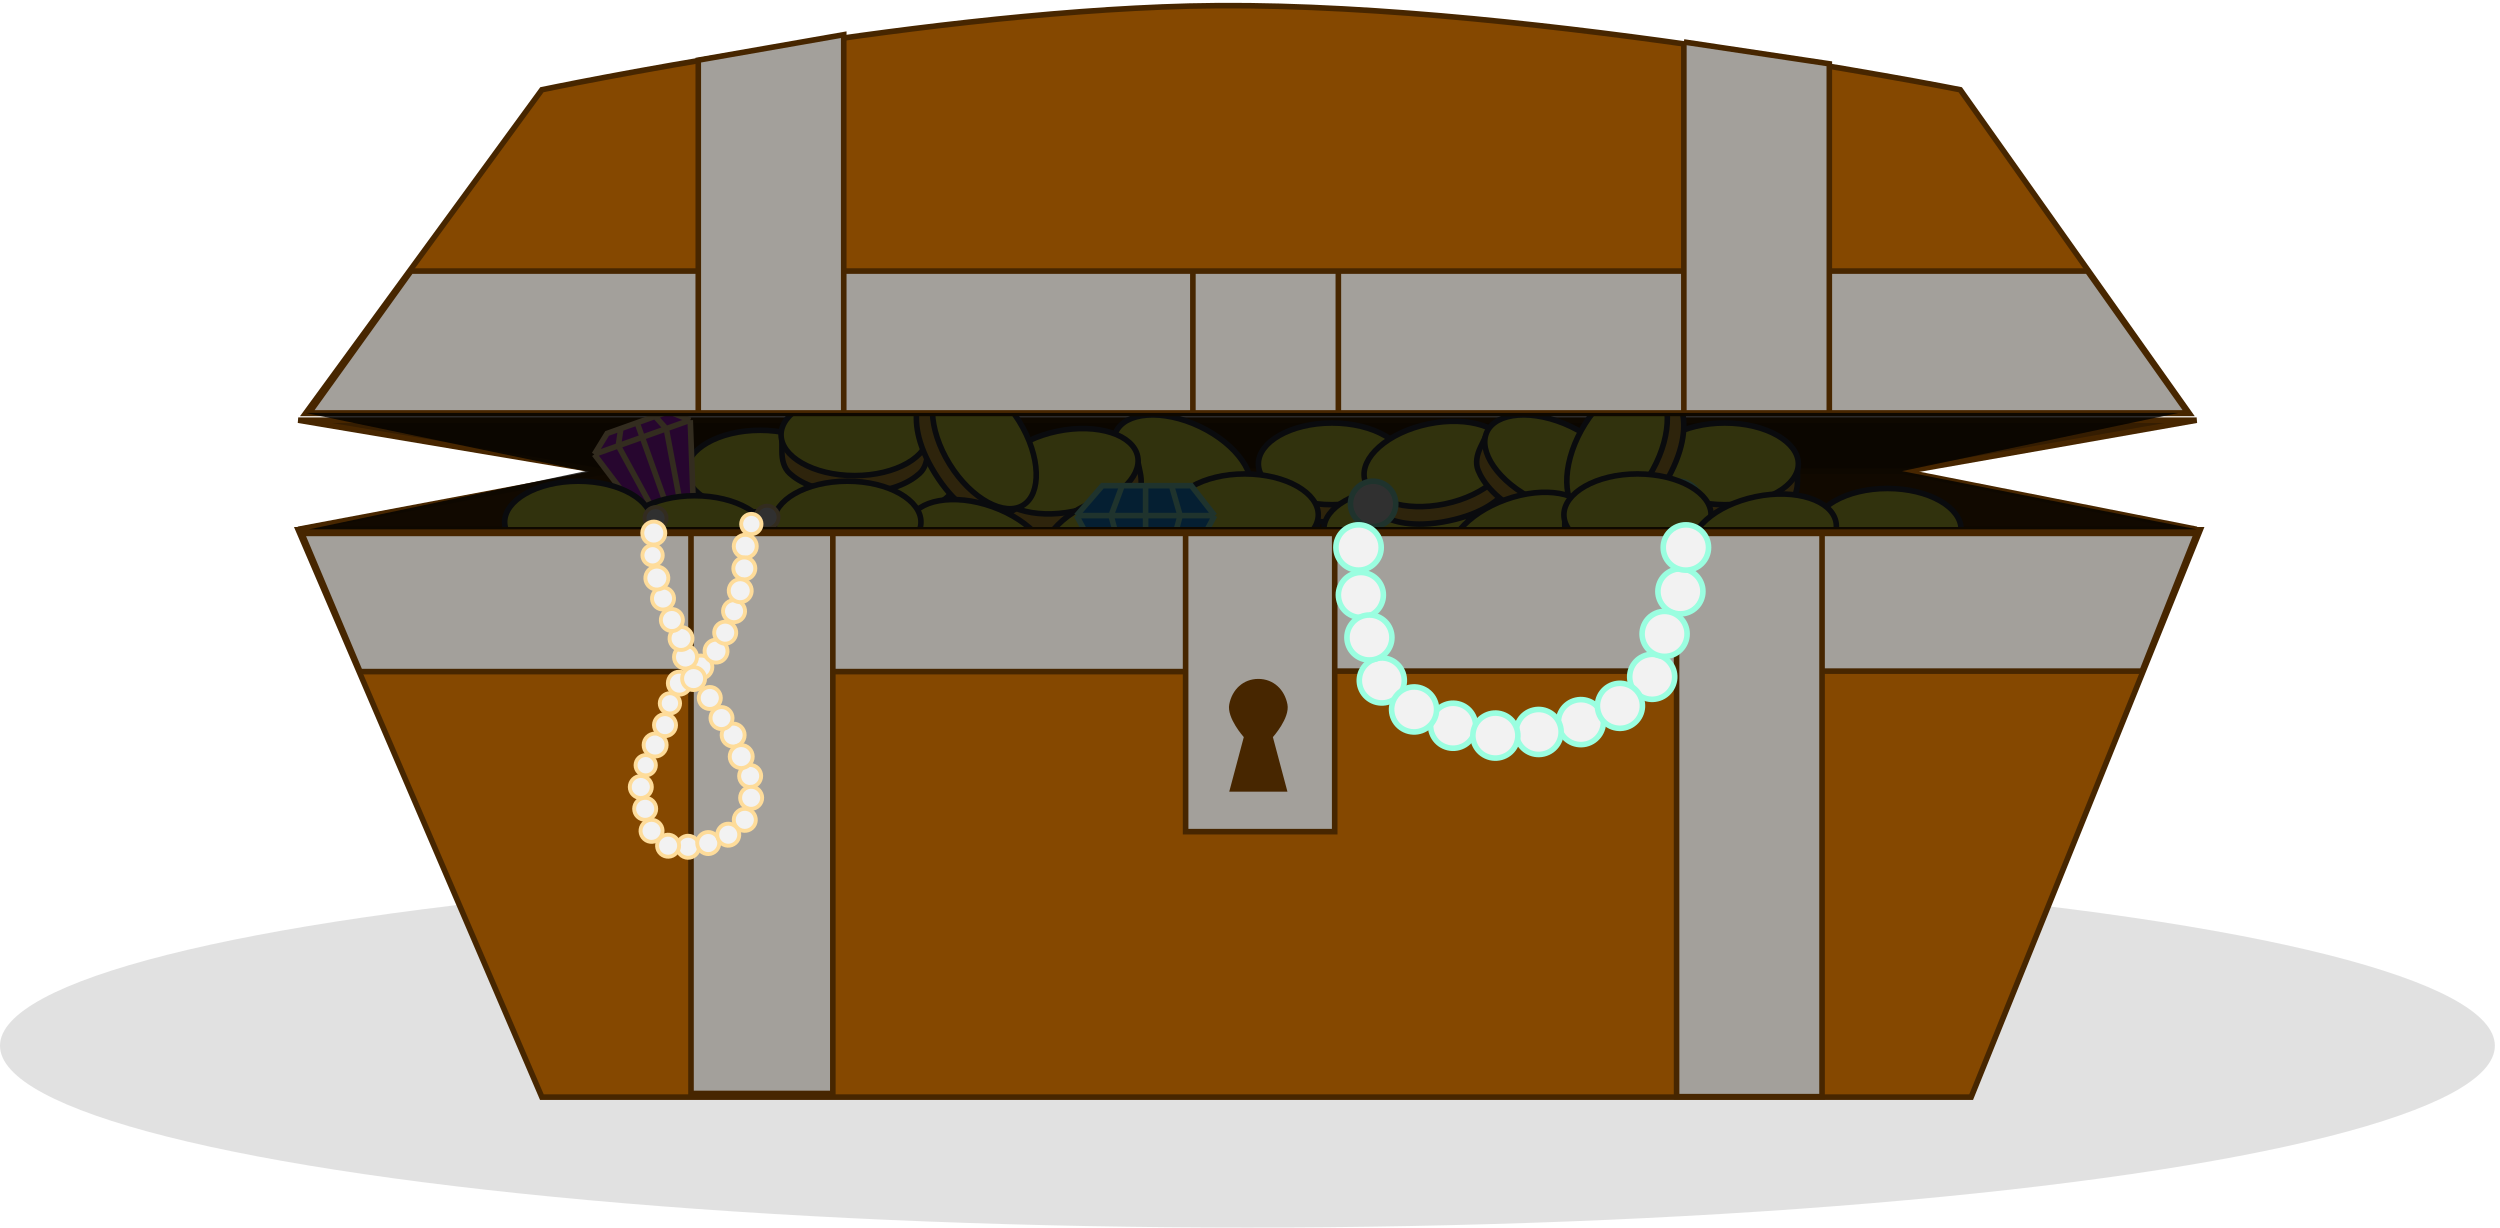 <svg width="446" height="219" viewBox="0 0 446 219" fill="none" xmlns="http://www.w3.org/2000/svg">
<ellipse opacity="0.5" cx="222.542" cy="186.56" rx="222.542" ry="32.441" fill="#C4C4C4"/>
<path d="M108.351 84.048L53.202 94.429H391.881L339.327 84.048H108.351Z" fill="#532D01" stroke="#472600"/>
<path d="M107.293 84.048L53.202 74.964H391.881L340.328 84.048H107.293Z" fill="#351D01" stroke="#472600"/>
<path d="M101.882 107.196L101.17 104.321L75.98 110.564L76.692 113.439C77.045 114.864 77.71 116.233 79.004 116.928C80.987 117.994 84.777 119.079 91.072 117.519C97.367 115.958 100.211 113.229 101.468 111.36C102.287 110.142 102.235 108.62 101.882 107.196Z" fill="#E6B63A" stroke="#323844"/>
<path d="M101.314 104.285C101.769 106.123 100.897 108.205 98.905 110.107C96.924 111.997 93.91 113.626 90.327 114.515C86.744 115.403 83.318 115.37 80.684 114.623C78.034 113.872 76.29 112.438 75.835 110.6C75.379 108.763 76.251 106.68 78.244 104.779C80.225 102.888 83.239 101.259 86.822 100.371C90.405 99.483 93.831 99.516 96.465 100.262C99.115 101.013 100.859 102.448 101.314 104.285Z" fill="#F6FA3F" stroke="#323844"/>
<path d="M148.576 87.009V84.048H122.624V87.009C122.624 88.477 122.94 89.966 124.028 90.952C125.698 92.464 129.115 94.429 135.6 94.429C142.086 94.429 145.503 92.464 147.172 90.952C148.26 89.966 148.576 88.477 148.576 87.009Z" fill="#E6B63A" stroke="#323844"/>
<path d="M148.726 84.048C148.726 85.941 147.378 87.752 144.987 89.119C142.61 90.477 139.292 91.333 135.601 91.333C131.909 91.333 128.592 90.477 126.214 89.119C123.823 87.752 122.476 85.941 122.476 84.048C122.476 82.155 123.823 80.343 126.214 78.977C128.592 77.618 131.909 76.762 135.601 76.762C139.292 76.762 142.61 77.618 144.987 78.977C147.378 80.343 148.726 82.155 148.726 84.048Z" fill="#F6FA3F" stroke="#323844"/>
<path d="M150.649 103.451L149.635 100.668L125.252 109.556L126.266 112.339C126.769 113.718 127.576 115.009 128.936 115.562C131.022 116.411 134.905 117.087 140.999 114.865C147.092 112.644 149.63 109.628 150.68 107.636C151.365 106.337 151.152 104.83 150.649 103.451Z" fill="#E6B63A" stroke="#323844"/>
<path d="M149.774 100.617C150.423 102.396 149.777 104.559 147.998 106.662C146.23 108.753 143.406 110.693 139.938 111.957C136.47 113.222 133.06 113.553 130.361 113.091C127.646 112.626 125.76 111.386 125.112 109.607C124.463 107.828 125.109 105.665 126.888 103.562C128.656 101.472 131.48 99.531 134.948 98.267C138.416 97.003 141.826 96.671 144.525 97.133C147.24 97.598 149.126 98.839 149.774 100.617Z" fill="#F6FA3F" stroke="#323844"/>
<path d="M173.968 82.344L172.689 79.672L149.279 90.875L150.558 93.546C151.191 94.87 152.119 96.077 153.526 96.496C155.685 97.14 159.615 97.437 165.465 94.638C171.316 91.838 173.55 88.591 174.403 86.506C174.959 85.148 174.601 83.668 173.968 82.344Z" fill="#E6B63A" stroke="#323844"/>
<path d="M172.823 79.608C173.64 81.316 173.207 83.531 171.64 85.796C170.082 88.048 167.459 90.252 164.129 91.846C160.799 93.439 157.437 94.099 154.706 93.9C151.959 93.699 149.962 92.647 149.145 90.939C148.328 89.231 148.761 87.016 150.328 84.751C151.886 82.499 154.509 80.295 157.839 78.701C161.169 77.108 164.531 76.448 167.262 76.647C170.009 76.848 172.006 77.9 172.823 79.608Z" fill="#F6FA3F" stroke="#323844"/>
<path d="M224.65 85.712V82.75H250.603V85.712C250.603 87.18 250.286 88.669 249.198 89.654C247.529 91.166 244.112 93.131 237.626 93.131C231.141 93.131 227.724 91.166 226.054 89.654C224.966 88.669 224.65 87.18 224.65 85.712Z" fill="#E6B63A" stroke="#323844"/>
<path d="M224.501 82.75C224.501 84.643 225.848 86.455 228.24 87.821C230.617 89.18 233.934 90.036 237.626 90.036C241.318 90.036 244.635 89.18 247.012 87.821C249.404 86.455 250.751 84.643 250.751 82.75C250.751 80.857 249.404 79.045 247.012 77.679C244.635 76.32 241.318 75.464 237.626 75.464C233.934 75.464 230.617 76.32 228.24 77.679C225.848 79.045 224.501 80.857 224.501 82.75Z" fill="#F6FA3F" stroke="#323844"/>
<path d="M222.577 102.153L223.592 99.371L247.975 108.259L246.96 111.041C246.458 112.42 245.65 113.711 244.291 114.264C242.205 115.113 238.321 115.789 232.228 113.568C226.134 111.347 223.597 108.33 222.546 106.338C221.862 105.04 222.075 103.532 222.577 102.153Z" fill="#E6B63A" stroke="#323844"/>
<path d="M223.452 99.32C222.804 101.098 223.449 103.262 225.228 105.365C226.996 107.455 229.82 109.395 233.288 110.66C236.757 111.924 240.167 112.256 242.865 111.794C245.58 111.329 247.467 110.088 248.115 108.309C248.763 106.531 248.118 104.367 246.339 102.264C244.571 100.174 241.747 98.234 238.279 96.969C234.81 95.705 231.4 95.373 228.702 95.835C225.987 96.3 224.101 97.541 223.452 99.32Z" fill="#F6FA3F" stroke="#323844"/>
<path d="M197.961 79.749L199.239 77.077L222.649 88.279L221.371 90.951C220.737 92.275 219.809 93.482 218.402 93.901C216.244 94.544 212.314 94.842 206.463 92.042C200.613 89.243 198.379 85.995 197.526 83.911C196.97 82.552 197.327 81.073 197.961 79.749Z" fill="#E6B63A" stroke="#323844"/>
<path d="M199.105 77.013C198.288 78.721 198.722 80.936 200.289 83.201C201.847 85.453 204.47 87.657 207.8 89.25C211.13 90.844 214.492 91.504 217.222 91.304C219.969 91.104 221.967 90.052 222.784 88.344C223.601 86.636 223.168 84.42 221.6 82.156C220.042 79.904 217.42 77.7 214.09 76.106C210.76 74.513 207.398 73.853 204.667 74.052C201.92 74.253 199.923 75.305 199.105 77.013Z" fill="#F6FA3F" stroke="#323844"/>
<path d="M209.079 94.795V91.833H235.031V94.795C235.031 96.263 234.715 97.752 233.627 98.737C231.958 100.249 228.541 102.214 222.055 102.214C215.569 102.214 212.152 100.249 210.483 98.737C209.395 97.752 209.079 96.263 209.079 94.795Z" fill="#E6B63A" stroke="#323844"/>
<path d="M208.93 91.833C208.93 93.726 210.277 95.538 212.668 96.904C215.046 98.263 218.363 99.119 222.055 99.119C225.746 99.119 229.064 98.263 231.441 96.904C233.832 95.538 235.18 93.726 235.18 91.833C235.18 89.94 233.832 88.129 231.441 86.762C229.064 85.404 225.746 84.548 222.055 84.548C218.363 84.548 215.046 85.404 212.668 86.762C210.277 88.129 208.93 89.94 208.93 91.833Z" fill="#F6FA3F" stroke="#323844"/>
<path d="M178.005 89.611L177.401 86.711L202.809 81.421L203.412 84.32C203.712 85.757 203.705 87.28 202.841 88.466C201.515 90.287 198.57 92.907 192.221 94.229C185.871 95.551 182.126 94.324 180.183 93.184C178.917 92.441 178.304 91.048 178.005 89.611Z" fill="#E6B63A" stroke="#323844"/>
<path d="M177.255 86.742C177.641 88.595 179.329 90.094 181.949 90.944C184.553 91.79 187.976 91.951 191.59 91.199C195.204 90.446 198.277 88.932 200.328 87.118C202.39 85.292 203.34 83.244 202.954 81.391C202.568 79.537 200.88 78.038 198.26 77.188C195.656 76.343 192.233 76.181 188.619 76.933C185.005 77.686 181.932 79.2 179.882 81.015C177.819 82.84 176.869 84.888 177.255 86.742Z" fill="#F6FA3F" stroke="#323844"/>
<path d="M187.374 103.149L186.373 100.362L210.8 91.595L211.8 94.382C212.296 95.764 212.502 97.272 211.81 98.567C210.75 100.554 208.198 103.558 202.093 105.749C195.989 107.94 192.109 107.245 190.027 106.386C188.67 105.826 187.869 104.531 187.374 103.149Z" fill="#E6B63A" stroke="#323844"/>
<path d="M186.233 100.412C186.872 102.194 188.753 103.444 191.465 103.922C194.161 104.398 197.573 104.083 201.048 102.836C204.522 101.589 207.355 99.662 209.134 97.581C210.923 95.487 211.579 93.326 210.94 91.544C210.3 89.763 208.42 88.513 205.708 88.034C203.011 87.559 199.6 87.874 196.125 89.121C192.651 90.368 189.817 92.294 188.039 94.376C186.25 96.47 185.593 98.63 186.233 100.412Z" fill="#F6FA3F" stroke="#323844"/>
<path d="M212.523 86.643L216.703 91.982L211.203 102.214H207.789H204.375H200.961H197.548L192.048 91.982L196.665 86.643H200.191H204.375H209H212.523Z" fill="#199DFC"/>
<path d="M204.375 102.214V91.982M204.375 102.214H200.961M204.375 102.214H207.789M204.375 86.643V91.982M204.375 86.643H200.191M204.375 86.643H209M216.703 91.982L212.523 86.643H209M216.703 91.982L211.203 102.214H207.789M216.703 91.982H210.539M192.048 91.982L197.548 102.214H200.961M192.048 91.982L196.665 86.643H200.191M192.048 91.982H198.212M204.375 91.982H198.212M204.375 91.982H210.539M200.191 86.643L198.212 91.982M198.212 91.982L200.961 102.214M207.789 102.214L210.539 91.982M210.539 91.982L209 86.643" stroke="#9AFEE0"/>
<path d="M119.318 73.403L123.14 74.954L123.629 88.397L121.259 89.242L118.89 90.086L116.52 90.931L114.151 91.775L106.027 81.052L108.311 77.325L110.758 76.453L113.663 75.418L116.873 74.274L119.318 73.403Z" fill="#C41FED"/>
<path d="M118.89 90.086L114.584 78.003M118.89 90.086L116.52 90.931M118.89 90.086L121.259 89.242M113.663 75.418L114.584 78.003M113.663 75.418L110.758 76.453M113.663 75.418L116.873 74.274M123.14 74.954L119.318 73.403L116.873 74.274M123.14 74.954L123.629 88.397L121.259 89.242M123.14 74.954L118.862 76.478M106.027 81.052L114.151 91.775L116.52 90.931M106.027 81.052L108.311 77.325L110.758 76.453M106.027 81.052L110.306 79.527M114.584 78.003L110.306 79.527M114.584 78.003L118.862 76.478M110.758 76.453L110.306 79.527M110.306 79.527L116.52 90.931M121.259 89.242L118.862 76.478M118.862 76.478L116.873 74.274" stroke="#FEDC9A"/>
<path d="M177.935 107.771V104.809H203.888V107.771C203.888 109.239 203.571 110.728 202.483 111.714C200.814 113.225 197.397 115.19 190.912 115.19C184.426 115.19 181.009 113.225 179.34 111.714C178.252 110.728 177.935 109.239 177.935 107.771Z" fill="#E6B63A" stroke="#323844"/>
<path d="M177.786 104.809C177.786 106.702 179.133 108.514 181.525 109.881C183.902 111.239 187.22 112.095 190.911 112.095C194.603 112.095 197.92 111.239 200.297 109.881C202.689 108.514 204.036 106.702 204.036 104.809C204.036 102.916 202.689 101.105 200.297 99.738C197.92 98.38 194.603 97.524 190.911 97.524C187.22 97.524 183.902 98.38 181.525 99.738C179.133 101.105 177.786 102.916 177.786 104.809Z" fill="#F6FA3F" stroke="#323844"/>
<path d="M236.329 97.39V94.428H262.281V97.39C262.281 98.858 261.965 100.347 260.877 101.333C259.208 102.845 255.791 104.809 249.305 104.809C242.819 104.809 239.402 102.845 237.733 101.333C236.645 100.347 236.329 98.858 236.329 97.39Z" fill="#E6B63A" stroke="#323844"/>
<path d="M236.18 94.428C236.18 96.322 237.527 98.133 239.918 99.5C242.296 100.858 245.613 101.714 249.305 101.714C252.996 101.714 256.314 100.858 258.691 99.5C261.082 98.133 262.43 96.322 262.43 94.428C262.43 92.535 261.082 90.724 258.691 89.357C256.314 87.999 252.996 87.143 249.305 87.143C245.613 87.143 242.296 87.999 239.918 89.357C237.527 90.724 236.18 92.535 236.18 94.428Z" fill="#F6FA3F" stroke="#323844"/>
<path d="M139.494 80.521V77.559H165.446V80.521C165.446 81.989 165.13 83.478 164.042 84.464C162.373 85.975 158.956 87.94 152.47 87.94C145.984 87.94 142.567 85.975 140.898 84.464C139.81 83.478 139.494 81.989 139.494 80.521Z" fill="#E6B63A" stroke="#323844"/>
<path d="M139.345 77.559C139.345 79.453 140.692 81.264 143.083 82.631C145.461 83.989 148.778 84.845 152.47 84.845C156.161 84.845 159.479 83.989 161.856 82.631C164.247 81.264 165.595 79.453 165.595 77.559C165.595 75.666 164.247 73.855 161.856 72.488C159.479 71.13 156.161 70.274 152.47 70.274C148.778 70.274 145.461 71.13 143.083 72.488C140.692 73.855 139.345 75.666 139.345 77.559Z" fill="#F6FA3F" stroke="#323844"/>
<path d="M166.256 69.497L168.774 67.937L182.441 89.999L179.924 91.559C178.676 92.332 177.243 92.847 175.833 92.441C173.668 91.819 170.199 89.949 166.783 84.435C163.367 78.922 163.238 74.983 163.644 72.767C163.909 71.323 165.008 70.27 166.256 69.497Z" fill="#E6B63A" stroke="#323844"/>
<path d="M168.695 67.811C167.086 68.808 166.255 70.907 166.353 73.66C166.45 76.396 167.47 79.667 169.414 82.805C171.358 85.943 173.833 88.313 176.24 89.618C178.661 90.931 180.91 91.123 182.52 90.126C184.129 89.129 184.959 87.029 184.861 84.276C184.764 81.54 183.745 78.269 181.801 75.131C179.857 71.993 177.382 69.624 174.975 68.318C172.554 67.005 170.304 66.814 168.695 67.811Z" fill="#F6FA3F" stroke="#323844"/>
<path d="M244.183 88.313L243.579 85.414L268.986 80.124L269.59 83.023C269.889 84.46 269.883 85.983 269.019 87.169C267.693 88.99 264.748 91.61 258.399 92.932C252.049 94.254 248.303 93.027 246.361 91.887C245.095 91.144 244.482 89.75 244.183 88.313Z" fill="#E6B63A" stroke="#323844"/>
<path d="M243.433 85.444C243.819 87.297 245.507 88.796 248.127 89.647C250.731 90.492 254.153 90.654 257.767 89.901C261.382 89.149 264.455 87.635 266.505 85.82C268.568 83.995 269.518 81.947 269.132 80.093C268.746 78.24 267.057 76.741 264.438 75.891C261.834 75.045 258.411 74.883 254.797 75.636C251.183 76.388 248.11 77.903 246.059 79.717C243.997 81.543 243.047 83.591 243.433 85.444Z" fill="#F6FA3F" stroke="#323844"/>
<path d="M202.901 110.887L202.234 108.001L227.521 102.16L228.187 105.046C228.517 106.476 228.544 107.999 227.706 109.204C226.42 111.052 223.533 113.736 217.214 115.196C210.894 116.655 207.123 115.51 205.156 114.412C203.874 113.697 203.231 112.317 202.901 110.887Z" fill="#E6B63A" stroke="#323844"/>
<path d="M202.089 108.035C202.515 109.879 204.236 111.341 206.873 112.135C209.495 112.923 212.92 113.011 216.517 112.18C220.114 111.349 223.154 109.768 225.164 107.91C227.187 106.04 228.092 103.971 227.666 102.127C227.239 100.282 225.519 98.82 222.881 98.027C220.259 97.239 216.834 97.151 213.237 97.982C209.641 98.813 206.601 100.394 204.59 102.252C202.568 104.122 201.663 106.19 202.089 108.035Z" fill="#F6FA3F" stroke="#323844"/>
<path d="M185.853 104.447L186.854 101.659L162.427 92.892L161.426 95.68C160.93 97.061 160.725 98.57 161.416 99.865C162.477 101.852 165.029 104.856 171.133 107.047C177.238 109.237 181.118 108.542 183.199 107.683C184.556 107.123 185.357 105.828 185.853 104.447Z" fill="#E6B63A" stroke="#323844"/>
<path d="M186.994 101.71C186.354 103.491 184.474 104.741 181.762 105.22C179.065 105.695 175.654 105.38 172.179 104.133C168.704 102.886 165.871 100.96 164.093 98.878C162.303 96.784 161.647 94.624 162.287 92.842C162.926 91.06 164.806 89.81 167.519 89.332C170.215 88.856 173.627 89.171 177.101 90.418C180.576 91.665 183.409 93.592 185.188 95.674C186.977 97.768 187.633 99.928 186.994 101.71Z" fill="#F6FA3F" stroke="#323844"/>
<path d="M195.291 109.069V106.107H169.339V109.069C169.339 110.537 169.655 112.026 170.743 113.011C172.412 114.523 175.829 116.488 182.315 116.488C188.801 116.488 192.218 114.523 193.887 113.011C194.975 112.026 195.291 110.537 195.291 109.069Z" fill="#E6B63A" stroke="#323844"/>
<path d="M195.44 106.107C195.44 108 194.093 109.812 191.702 111.178C189.324 112.537 186.007 113.393 182.315 113.393C178.624 113.393 175.306 112.537 172.929 111.178C170.538 109.812 169.19 108 169.19 106.107C169.19 104.214 170.538 102.403 172.929 101.036C175.306 99.678 178.624 98.822 182.315 98.822C186.007 98.822 189.324 99.678 191.702 101.036C194.093 102.403 195.44 104.214 195.44 106.107Z" fill="#F6FA3F" stroke="#323844"/>
<path d="M164.149 96.092V93.131H138.196V96.092C138.196 97.56 138.513 99.05 139.601 100.035C141.27 101.547 144.687 103.512 151.172 103.512C157.658 103.512 161.075 101.547 162.744 100.035C163.832 99.05 164.149 97.56 164.149 96.092Z" fill="#E6B63A" stroke="#323844"/>
<path d="M164.298 93.131C164.298 95.024 162.95 96.836 160.559 98.202C158.182 99.561 154.864 100.417 151.173 100.417C147.481 100.417 144.164 99.561 141.787 98.202C139.395 96.836 138.048 95.024 138.048 93.131C138.048 91.238 139.395 89.426 141.787 88.06C144.164 86.701 147.481 85.845 151.173 85.845C154.864 85.845 158.182 86.701 160.559 88.06C162.95 89.426 164.298 91.238 164.298 93.131Z" fill="#F6FA3F" stroke="#323844"/>
<path d="M136.899 98.688V95.726H110.946V98.688C110.946 100.156 111.263 101.645 112.351 102.63C114.02 104.142 117.437 106.107 123.922 106.107C130.408 106.107 133.825 104.142 135.494 102.63C136.582 101.645 136.899 100.156 136.899 98.688Z" fill="#E6B63A" stroke="#323844"/>
<path d="M137.048 95.726C137.048 97.619 135.7 99.431 133.309 100.797C130.932 102.156 127.614 103.012 123.923 103.012C120.231 103.012 116.914 102.156 114.537 100.797C112.145 99.431 110.798 97.619 110.798 95.726C110.798 93.833 112.145 92.021 114.537 90.655C116.914 89.296 120.231 88.44 123.923 88.44C127.614 88.44 130.932 89.296 133.309 90.655C135.7 92.021 137.048 93.833 137.048 95.726Z" fill="#F6FA3F" stroke="#323844"/>
<path d="M116.136 96.092V93.131H90.184V96.092C90.184 97.56 90.5 99.05 91.588 100.035C93.257 101.547 96.674 103.512 103.16 103.512C109.645 103.512 113.062 101.547 114.732 100.035C115.82 99.05 116.136 97.56 116.136 96.092Z" fill="#E6B63A" stroke="#323844"/>
<path d="M116.285 93.131C116.285 95.024 114.938 96.836 112.546 98.202C110.169 99.561 106.852 100.417 103.16 100.417C99.469 100.417 96.151 99.561 93.774 98.202C91.382 96.836 90.035 95.024 90.035 93.131C90.035 91.238 91.382 89.426 93.774 88.06C96.151 86.701 99.469 85.845 103.16 85.845C106.852 85.845 110.169 86.701 112.546 88.06C114.938 89.426 116.285 91.238 116.285 93.131Z" fill="#F6FA3F" stroke="#323844"/>
<path d="M131.364 109.075L131.968 106.175L106.561 100.885L105.957 103.785C105.658 105.222 105.664 106.744 106.528 107.931C107.854 109.751 110.799 112.371 117.148 113.693C123.498 115.015 127.243 113.788 129.186 112.649C130.452 111.906 131.065 110.512 131.364 109.075Z" fill="#E6B63A" stroke="#323844"/>
<path d="M132.114 106.206C131.728 108.059 130.04 109.558 127.42 110.409C124.816 111.254 121.393 111.416 117.779 110.663C114.165 109.911 111.092 108.396 109.042 106.582C106.979 104.757 106.029 102.708 106.415 100.855C106.801 99.002 108.489 97.503 111.109 96.652C113.713 95.807 117.136 95.645 120.75 96.398C124.364 97.15 127.437 98.665 129.487 100.479C131.55 102.304 132.5 104.353 132.114 106.206Z" fill="#F6FA3F" stroke="#323844"/>
<path d="M170.326 112.185L170.993 109.299L145.706 103.458L145.04 106.344C144.709 107.774 144.682 109.296 145.52 110.501C146.807 112.35 149.694 115.034 156.013 116.493C162.332 117.953 166.104 116.808 168.07 115.71C169.352 114.995 169.996 113.615 170.326 112.185Z" fill="#E6B63A" stroke="#323844"/>
<path d="M171.138 109.333C170.712 111.177 168.991 112.639 166.353 113.432C163.731 114.221 160.306 114.308 156.71 113.478C153.113 112.647 150.073 111.066 148.063 109.207C146.04 107.338 145.135 105.269 145.561 103.425C145.987 101.58 147.708 100.118 150.345 99.325C152.967 98.537 156.392 98.449 159.989 99.28C163.586 100.111 166.626 101.692 168.636 103.55C170.659 105.42 171.564 107.488 171.138 109.333Z" fill="#F6FA3F" stroke="#323844"/>
<path d="M341.416 105.898L342.128 103.024L367.318 109.267L366.606 112.142C366.253 113.566 365.587 114.936 364.294 115.631C362.31 116.697 358.521 117.782 352.226 116.221C345.931 114.661 343.087 111.932 341.83 110.063C341.011 108.845 341.063 107.323 341.416 105.898Z" fill="#E6B63A" stroke="#323844"/>
<path d="M341.984 102.988C341.528 104.825 342.4 106.908 344.393 108.81C346.373 110.7 349.387 112.329 352.971 113.217C356.554 114.105 359.98 114.072 362.614 113.326C365.264 112.575 367.007 111.14 367.463 109.303C367.918 107.465 367.046 105.383 365.054 103.481C363.073 101.591 360.059 99.962 356.476 99.074C352.893 98.186 349.467 98.218 346.833 98.965C344.183 99.716 342.439 101.15 341.984 102.988Z" fill="#F6FA3F" stroke="#323844"/>
<path d="M294.721 85.712V82.75H320.674V85.712C320.674 87.18 320.358 88.669 319.27 89.654C317.6 91.166 314.183 93.131 307.698 93.131C301.212 93.131 297.795 91.166 296.126 89.654C295.038 88.669 294.721 87.18 294.721 85.712Z" fill="#E6B63A" stroke="#323844"/>
<path d="M294.572 82.75C294.572 84.643 295.92 86.455 298.311 87.821C300.688 89.18 304.006 90.036 307.697 90.036C311.389 90.036 314.706 89.18 317.084 87.821C319.475 86.455 320.822 84.643 320.822 82.75C320.822 80.857 319.475 79.045 317.084 77.679C314.706 76.32 311.389 75.464 307.697 75.464C304.006 75.464 300.688 76.32 298.311 77.679C295.92 79.045 294.572 80.857 294.572 82.75Z" fill="#F6FA3F" stroke="#323844"/>
<path d="M292.649 102.153L293.663 99.371L318.046 108.259L317.032 111.041C316.529 112.42 315.722 113.711 314.362 114.264C312.276 115.113 308.393 115.789 302.299 113.568C296.206 111.347 293.668 108.33 292.618 106.338C291.933 105.04 292.146 103.532 292.649 102.153Z" fill="#E6B63A" stroke="#323844"/>
<path d="M293.523 99.32C292.875 101.098 293.521 103.262 295.299 105.365C297.068 107.455 299.891 109.395 303.36 110.66C306.828 111.924 310.238 112.256 312.937 111.794C315.652 111.329 317.538 110.088 318.186 108.309C318.834 106.531 318.189 104.367 316.41 102.264C314.642 100.174 311.818 98.234 308.35 96.969C304.882 95.705 301.472 95.373 298.773 95.835C296.058 96.3 294.172 97.541 293.523 99.32Z" fill="#F6FA3F" stroke="#323844"/>
<path d="M264.141 79.749L265.419 77.077L288.829 88.279L287.551 90.951C286.917 92.275 285.989 93.482 284.582 93.901C282.424 94.544 278.493 94.842 272.643 92.042C266.793 89.243 264.559 85.995 263.706 83.911C263.149 82.552 263.507 81.073 264.141 79.749Z" fill="#E6B63A" stroke="#323844"/>
<path d="M265.285 77.013C264.468 78.721 264.901 80.936 266.469 83.201C268.027 85.453 270.65 87.657 273.979 89.25C277.309 90.844 280.671 91.504 283.402 91.304C286.149 91.104 288.146 90.052 288.964 88.344C289.781 86.636 289.347 84.42 287.78 82.156C286.222 79.904 283.599 77.7 280.269 76.106C276.939 74.513 273.577 73.853 270.847 74.052C268.1 74.253 266.102 75.305 265.285 77.013Z" fill="#F6FA3F" stroke="#323844"/>
<path d="M284.825 93.071L282.23 91.644L294.738 68.904L297.333 70.332C298.619 71.04 299.772 72.034 300.111 73.463C300.631 75.654 300.706 79.595 297.58 85.278C294.454 90.96 291.085 93.007 288.956 93.741C287.568 94.219 286.111 93.778 284.825 93.071Z" fill="#E6B63A" stroke="#323844"/>
<path d="M282.158 91.774C283.817 92.686 286.054 92.379 288.404 90.942C290.74 89.514 293.089 87.02 294.868 83.786C296.647 80.551 297.496 77.232 297.452 74.494C297.407 71.74 296.469 69.687 294.81 68.774C293.152 67.862 290.915 68.169 288.565 69.606C286.229 71.034 283.88 73.528 282.101 76.763C280.321 79.997 279.472 83.316 279.517 86.054C279.562 88.808 280.5 90.862 282.158 91.774Z" fill="#F6FA3F" stroke="#323844"/>
<path d="M259.873 103.149L258.872 100.362L283.299 91.595L284.299 94.382C284.795 95.764 285.001 97.272 284.309 98.567C283.249 100.554 280.697 103.558 274.592 105.749C268.488 107.94 264.608 107.245 262.526 106.386C261.169 105.826 260.368 104.531 259.873 103.149Z" fill="#E6B63A" stroke="#323844"/>
<path d="M258.732 100.412C259.371 102.194 261.252 103.444 263.964 103.922C266.66 104.398 270.072 104.083 273.547 102.836C277.021 101.589 279.854 99.662 281.633 97.581C283.422 95.487 284.078 93.326 283.439 91.544C282.799 89.763 280.919 88.513 278.207 88.034C275.51 87.559 272.099 87.874 268.624 89.121C265.15 90.368 262.316 92.294 260.538 94.376C258.749 96.47 258.092 98.63 258.732 100.412Z" fill="#F6FA3F" stroke="#323844"/>
<circle r="1.965" transform="matrix(-0.836 0.549 0.549 0.836 116.95 92.444)" fill="#F2F2F2" stroke="#FEDC9A" stroke-width="0.7"/>
<circle cx="136.848" cy="92.264" r="2.05" transform="rotate(-158.081 136.848 92.264)" fill="#F2F2F2" stroke="#FEDC9A" stroke-width="0.7"/>
<path d="M271.098 101.808L272.376 99.137L295.786 110.339L294.508 113.011C293.874 114.335 292.946 115.542 291.539 115.961C289.381 116.604 285.45 116.901 279.6 114.102C273.75 111.302 271.516 108.055 270.663 105.971C270.106 104.612 270.464 103.132 271.098 101.808Z" fill="#E6B63A" stroke="#323844"/>
<path d="M272.242 99.072C271.425 100.78 271.858 102.996 273.426 105.261C274.984 107.512 277.607 109.716 280.936 111.31C284.266 112.903 287.628 113.563 290.359 113.364C293.106 113.164 295.103 112.111 295.921 110.403C296.738 108.696 296.304 106.48 294.737 104.215C293.179 101.964 290.556 99.759 287.226 98.166C283.896 96.572 280.534 95.913 277.804 96.112C275.057 96.312 273.059 97.365 272.242 99.072Z" fill="#F6FA3F" stroke="#323844"/>
<path d="M317.268 109.069V106.107H343.221V109.069C343.221 110.537 342.904 112.026 341.816 113.011C340.147 114.523 336.73 116.488 330.245 116.488C323.759 116.488 320.342 114.523 318.673 113.011C317.585 112.026 317.268 110.537 317.268 109.069Z" fill="#E6B63A" stroke="#323844"/>
<path d="M317.119 106.107C317.119 108 318.467 109.812 320.858 111.178C323.235 112.537 326.553 113.393 330.244 113.393C333.936 113.393 337.253 112.537 339.63 111.178C342.022 109.812 343.369 108 343.369 106.107C343.369 104.214 342.022 102.403 339.63 101.036C337.253 99.678 333.936 98.822 330.244 98.822C326.553 98.822 323.235 99.678 320.858 101.036C318.467 102.403 317.119 104.214 317.119 106.107Z" fill="#F6FA3F" stroke="#323844"/>
<circle cx="299.464" cy="89.887" r="4.042" fill="#F2F2F2" stroke="#9AFEE0"/>
<path d="M248.008 107.771V104.809H273.96V107.771C273.96 109.239 273.644 110.728 272.556 111.714C270.886 113.225 267.469 115.19 260.984 115.19C254.498 115.19 251.081 113.225 249.412 111.714C248.324 110.728 248.008 109.239 248.008 107.771Z" fill="#E6B63A" stroke="#323844"/>
<path d="M247.858 104.809C247.858 106.702 249.206 108.514 251.597 109.881C253.974 111.239 257.292 112.095 260.983 112.095C264.675 112.095 267.992 111.239 270.37 109.881C272.761 108.514 274.108 106.702 274.108 104.809C274.108 102.916 272.761 101.105 270.37 99.738C267.992 98.38 264.675 97.524 260.983 97.524C257.292 97.524 253.974 98.38 251.597 99.738C249.206 101.105 247.858 102.916 247.858 104.809Z" fill="#F6FA3F" stroke="#323844"/>
<path d="M89.991 112.185L89.325 109.299L114.611 103.458L115.278 106.344C115.608 107.774 115.635 109.296 114.797 110.501C113.511 112.35 110.624 115.034 104.304 116.493C97.985 117.953 94.214 116.808 92.247 115.71C90.965 114.995 90.322 113.615 89.991 112.185Z" fill="#E6B63A" stroke="#323844"/>
<path d="M89.18 109.333C89.606 111.177 91.326 112.639 93.964 113.432C96.586 114.221 100.011 114.308 103.608 113.478C107.205 112.647 110.244 111.066 112.255 109.207C114.277 107.338 115.182 105.269 114.756 103.425C114.33 101.58 112.61 100.118 109.972 99.325C107.35 98.537 103.925 98.449 100.328 99.28C96.731 100.111 93.692 101.692 91.681 103.55C89.659 105.42 88.754 107.488 89.18 109.333Z" fill="#F6FA3F" stroke="#323844"/>
<path d="M279.15 94.795V91.833H305.103V94.795C305.103 96.263 304.786 97.752 303.698 98.737C302.029 100.249 298.612 102.214 292.126 102.214C285.641 102.214 282.224 100.249 280.554 98.737C279.466 97.752 279.15 96.263 279.15 94.795Z" fill="#E6B63A" stroke="#323844"/>
<path d="M279.001 91.833C279.001 93.726 280.348 95.538 282.74 96.904C285.117 98.263 288.434 99.119 292.126 99.119C295.818 99.119 299.135 98.263 301.512 96.904C303.904 95.538 305.251 93.726 305.251 91.833C305.251 89.94 303.904 88.129 301.512 86.762C299.135 85.404 295.818 84.548 292.126 84.548C288.434 84.548 285.117 85.404 282.74 86.762C280.348 88.129 279.001 89.94 279.001 91.833Z" fill="#F6FA3F" stroke="#323844"/>
<circle r="4.042" transform="matrix(-1 0 0 1 244.963 89.887)" fill="#F2F2F2" stroke="#9AFEE0"/>
<path d="M323.756 97.39V94.428H349.708V97.39C349.708 98.858 349.392 100.347 348.304 101.333C346.634 102.845 343.217 104.809 336.732 104.809C330.246 104.809 326.829 102.845 325.16 101.333C324.072 100.347 323.756 98.858 323.756 97.39Z" fill="#E6B63A" stroke="#323844"/>
<path d="M323.606 94.428C323.606 96.322 324.954 98.133 327.345 99.5C329.722 100.858 333.04 101.714 336.731 101.714C340.423 101.714 343.74 100.858 346.118 99.5C348.509 98.133 349.856 96.322 349.856 94.428C349.856 92.535 348.509 90.724 346.118 89.357C343.74 87.999 340.423 87.143 336.731 87.143C333.04 87.143 329.722 87.999 327.345 89.357C324.954 90.724 323.606 92.535 323.606 94.428Z" fill="#F6FA3F" stroke="#323844"/>
<path d="M302.575 101.289L301.971 98.39L327.379 93.1L327.983 95.999C328.282 97.436 328.276 98.959 327.412 100.145C326.085 101.966 323.141 104.586 316.791 105.908C310.442 107.23 306.696 106.003 304.754 104.863C303.488 104.12 302.874 102.726 302.575 101.289Z" fill="#E6B63A" stroke="#323844"/>
<path d="M301.825 98.42C302.211 100.274 303.9 101.773 306.519 102.623C309.124 103.468 312.546 103.63 316.16 102.878C319.774 102.125 322.847 100.611 324.898 98.796C326.96 96.971 327.91 94.923 327.524 93.069C327.138 91.216 325.45 89.717 322.83 88.867C320.226 88.022 316.804 87.86 313.19 88.612C309.576 89.365 306.502 90.879 304.452 92.693C302.389 94.519 301.44 96.567 301.825 98.42Z" fill="#F6FA3F" stroke="#323844"/>
<path d="M96.672 195.729L53.202 94.515H392.53L351.655 195.729H96.672Z" fill="#854800" stroke="#472600"/>
<path d="M238.112 148.366H211.511V119.818H148.577V195.08H123.273V119.818H64.231L53.851 95.164H123.273H148.577H211.511H238.112H299.101H325.053H391.88L382.148 119.732H325.053V195.642H299.101V119.732H238.112V148.366Z" fill="#A3A09B"/>
<path d="M211.511 95.164H238.112M211.511 95.164V119.818M211.511 95.164H148.577M238.112 95.164H299.101M238.112 95.164V119.732M211.511 119.818V148.366H238.112V119.732M211.511 119.818H148.577V95.164M148.577 95.164V195.08H123.273V119.818M148.577 95.164H123.273M123.273 95.164V119.818M123.273 95.164H53.851L64.231 119.818H123.273M299.101 95.164V119.732M299.101 95.164H325.053M299.101 119.732H238.112M299.101 119.732V195.642H325.053V119.732M325.053 95.164V119.732M325.053 95.164H391.88L382.148 119.732H325.053" stroke="#472600"/>
<path d="M219.298 125.658C219.803 123.012 221.795 121.116 224.488 121.116C227.182 121.116 229.173 123.012 229.679 125.658C230.147 128.109 227.083 131.497 227.083 131.497L229.679 141.229H219.298L221.893 131.497C221.893 131.497 218.829 128.109 219.298 125.658Z" fill="#472600"/>
<circle cx="299.785" cy="105.498" r="4.015" transform="rotate(11.356 299.785 105.498)" fill="#F2F2F2" stroke="#9AFEE0"/>
<circle r="4.015" transform="matrix(-0.98 0.197 0.197 0.98 242.781 106.143)" fill="#F2F2F2" stroke="#9AFEE0"/>
<circle cx="294.753" cy="120.748" r="4.015" transform="rotate(48.081 294.753 120.748)" fill="#F2F2F2" stroke="#9AFEE0"/>
<circle r="4.015" transform="matrix(-0.668 0.744 0.744 0.668 246.515 121.393)" fill="#F2F2F2" stroke="#9AFEE0"/>
<path d="M390.583 73.753H54.5L96.673 16.009C96.673 16.009 161.554 2.375 212.161 1.087C267.634 -0.326 349.708 16.009 349.708 16.009L390.583 73.753Z" fill="#854800" stroke="#472600"/>
<path d="M124.571 48.363V10.732L150.523 6.19V48.363H212.809H238.762H300.398V7.488L326.351 11.381V48.363H372.416L390.336 73.667H326.351H300.398H238.762H212.809H150.523H124.571H55.148L73.315 48.363H124.571Z" fill="#A3A09B"/>
<path d="M124.571 73.667V48.363M124.571 73.667H150.523M124.571 73.667H55.148L73.315 48.363H124.571M124.571 48.363V10.732L150.523 6.19V48.363M150.523 73.667V48.363M150.523 73.667H212.809M150.523 48.363H212.809M212.809 48.363V73.667M212.809 48.363H238.762M212.809 73.667H238.762M238.762 48.363H300.398V7.488M238.762 48.363V73.667M238.762 73.667H300.398M300.398 7.488V73.667M300.398 7.488L326.351 11.381V48.363M300.398 73.667H326.351M326.351 73.667V48.363M326.351 73.667H390.336L372.416 48.363H326.351" stroke="#472600"/>
<circle cx="282.033" cy="128.826" r="4.015" transform="rotate(76.876 282.033 128.826)" fill="#F2F2F2" stroke="#9AFEE0"/>
<circle r="4.015" transform="matrix(-0.227 0.974 0.974 0.227 259.236 129.471)" fill="#F2F2F2" stroke="#9AFEE0"/>
<circle cx="296.965" cy="113.086" r="4.015" transform="rotate(11.356 296.965 113.086)" fill="#F2F2F2" stroke="#9AFEE0"/>
<circle r="4.015" transform="matrix(-0.98 0.197 0.197 0.98 244.305 113.732)" fill="#F2F2F2" stroke="#9AFEE0"/>
<circle cx="288.994" cy="125.92" r="4.015" transform="rotate(48.081 288.994 125.92)" fill="#F2F2F2" stroke="#9AFEE0"/>
<circle r="4.015" transform="matrix(-0.668 0.744 0.744 0.668 252.275 126.565)" fill="#F2F2F2" stroke="#9AFEE0"/>
<circle cx="274.494" cy="130.584" r="4.015" transform="rotate(76.876 274.494 130.584)" fill="#F2F2F2" stroke="#9AFEE0"/>
<circle r="4.015" transform="matrix(-0.227 0.974 0.974 0.227 266.773 131.229)" fill="#F2F2F2" stroke="#9AFEE0"/>
<circle r="2.05" transform="matrix(-1 0 0 1 116.875 132.914)" fill="#F2F2F2" stroke="#FEDC9A" stroke-width="0.7"/>
<path opacity="0.8" d="M388.637 73.666H54.5L104.458 84.047L55.149 94.428H391.881L339.327 84.047L388.637 73.666Z" fill="black"/>
<circle cx="300.761" cy="97.672" r="4.042" fill="#F2F2F2" stroke="#9AFEE0"/>
<circle r="4.042" transform="matrix(-1 0 0 1 242.368 97.672)" fill="#F2F2F2" stroke="#9AFEE0"/>
<circle r="2.05" transform="matrix(-1 0 0 1 121.194 121.876)" fill="#F2F2F2" stroke="#FEDC9A" stroke-width="0.7"/>
<circle r="2.05" transform="matrix(-1 0 0 1 125.034 118.996)" fill="#F2F2F2" stroke="#FEDC9A" stroke-width="0.7"/>
<circle r="1.965" transform="matrix(-0.98 0.197 0.197 0.98 114.32 140.402)" fill="#F2F2F2" stroke="#FEDC9A" stroke-width="0.7"/>
<circle r="1.965" transform="matrix(-0.98 0.197 0.197 0.98 118.639 129.364)" fill="#F2F2F2" stroke="#FEDC9A" stroke-width="0.7"/>
<circle r="1.965" transform="matrix(-0.668 0.744 0.744 0.668 116.236 148.223)" fill="#F2F2F2" stroke="#FEDC9A" stroke-width="0.7"/>
<circle r="1.965" transform="matrix(-0.227 0.974 0.974 0.227 122.757 151.065)" fill="#F2F2F2" stroke="#FEDC9A" stroke-width="0.7"/>
<circle r="1.81" transform="matrix(-1 0 0 1 115.195 136.514)" fill="#F2F2F2" stroke="#FEDC9A" stroke-width="0.7"/>
<circle r="2.05" transform="matrix(-0.928 0.373 0.373 0.928 116.636 95.1)" fill="#F2F2F2" stroke="#FEDC9A" stroke-width="0.7"/>
<circle r="1.81" transform="matrix(-0.928 0.373 0.373 0.928 116.423 99.066)" fill="#F2F2F2" stroke="#FEDC9A" stroke-width="0.7"/>
<circle cx="132.956" cy="97.455" r="2.05" transform="rotate(-158.081 132.956 97.455)" fill="#F2F2F2" stroke="#FEDC9A" stroke-width="0.7"/>
<circle cx="132.789" cy="101.408" r="1.965" transform="rotate(-146.726 132.789 101.408)" fill="#F2F2F2" stroke="#FEDC9A" stroke-width="0.7"/>
<circle cx="134.039" cy="93.488" r="1.81" transform="rotate(-158.081 134.039 93.488)" fill="#F2F2F2" stroke="#FEDC9A" stroke-width="0.7"/>
<circle r="1.81" transform="matrix(-1 0 0 1 119.514 125.476)" fill="#F2F2F2" stroke="#FEDC9A" stroke-width="0.7"/>
<circle r="1.965" transform="matrix(-0.98 0.197 0.197 0.98 115.102 144.294)" fill="#F2F2F2" stroke="#FEDC9A" stroke-width="0.7"/>
<circle r="1.965" transform="matrix(-0.668 0.744 0.744 0.668 119.189 150.874)" fill="#F2F2F2" stroke="#FEDC9A" stroke-width="0.7"/>
<circle cx="130.793" cy="131.137" r="2.05" fill="#F2F2F2" stroke="#FEDC9A" stroke-width="0.7"/>
<circle cx="122.296" cy="117.218" r="2.05" fill="#F2F2F2" stroke="#FEDC9A" stroke-width="0.7"/>
<circle cx="133.828" cy="138.44" r="1.965" transform="rotate(11.356 133.828 138.44)" fill="#F2F2F2" stroke="#FEDC9A" stroke-width="0.7"/>
<circle cx="126.627" cy="124.521" r="1.965" transform="rotate(11.356 126.627 124.521)" fill="#F2F2F2" stroke="#FEDC9A" stroke-width="0.7"/>
<circle cx="132.872" cy="146.26" r="1.965" transform="rotate(48.081 132.872 146.26)" fill="#F2F2F2" stroke="#FEDC9A" stroke-width="0.7"/>
<circle cx="126.35" cy="150.401" r="1.965" transform="rotate(76.876 126.35 150.401)" fill="#F2F2F2" stroke="#FEDC9A" stroke-width="0.7"/>
<circle cx="132.233" cy="134.976" r="2.05" fill="#F2F2F2" stroke="#FEDC9A" stroke-width="0.7"/>
<circle cx="123.736" cy="121.058" r="2.05" fill="#F2F2F2" stroke="#FEDC9A" stroke-width="0.7"/>
<circle cx="134.005" cy="142.331" r="1.965" transform="rotate(11.356 134.005 142.331)" fill="#F2F2F2" stroke="#FEDC9A" stroke-width="0.7"/>
<circle cx="128.719" cy="128.103" r="1.965" transform="rotate(11.356 128.719 128.103)" fill="#F2F2F2" stroke="#FEDC9A" stroke-width="0.7"/>
<circle cx="121.497" cy="113.904" r="2.05" transform="rotate(7.923 121.497 113.904)" fill="#F2F2F2" stroke="#FEDC9A" stroke-width="0.7"/>
<circle cx="118.283" cy="106.777" r="1.965" transform="rotate(19.279 118.283 106.777)" fill="#F2F2F2" stroke="#FEDC9A" stroke-width="0.7"/>
<circle cx="117.182" cy="103.128" r="2.05" transform="rotate(7.923 117.182 103.128)" fill="#F2F2F2" stroke="#FEDC9A" stroke-width="0.7"/>
<circle cx="119.861" cy="110.613" r="1.965" transform="rotate(19.279 119.861 110.613)" fill="#F2F2F2" stroke="#FEDC9A" stroke-width="0.7"/>
<circle r="2.05" transform="matrix(-0.99 0.138 0.138 0.99 127.742 116.162)" fill="#F2F2F2" stroke="#FEDC9A" stroke-width="0.7"/>
<circle r="1.965" transform="matrix(-0.944 0.33 0.33 0.944 130.955 109.035)" fill="#F2F2F2" stroke="#FEDC9A" stroke-width="0.7"/>
<circle r="2.05" transform="matrix(-0.99 0.138 0.138 0.99 132.057 105.384)" fill="#F2F2F2" stroke="#FEDC9A" stroke-width="0.7"/>
<circle r="1.965" transform="matrix(-0.944 0.33 0.33 0.944 129.377 112.871)" fill="#F2F2F2" stroke="#FEDC9A" stroke-width="0.7"/>
<circle cx="129.919" cy="148.911" r="1.965" transform="rotate(48.081 129.919 148.911)" fill="#F2F2F2" stroke="#FEDC9A" stroke-width="0.7"/>
</svg>
